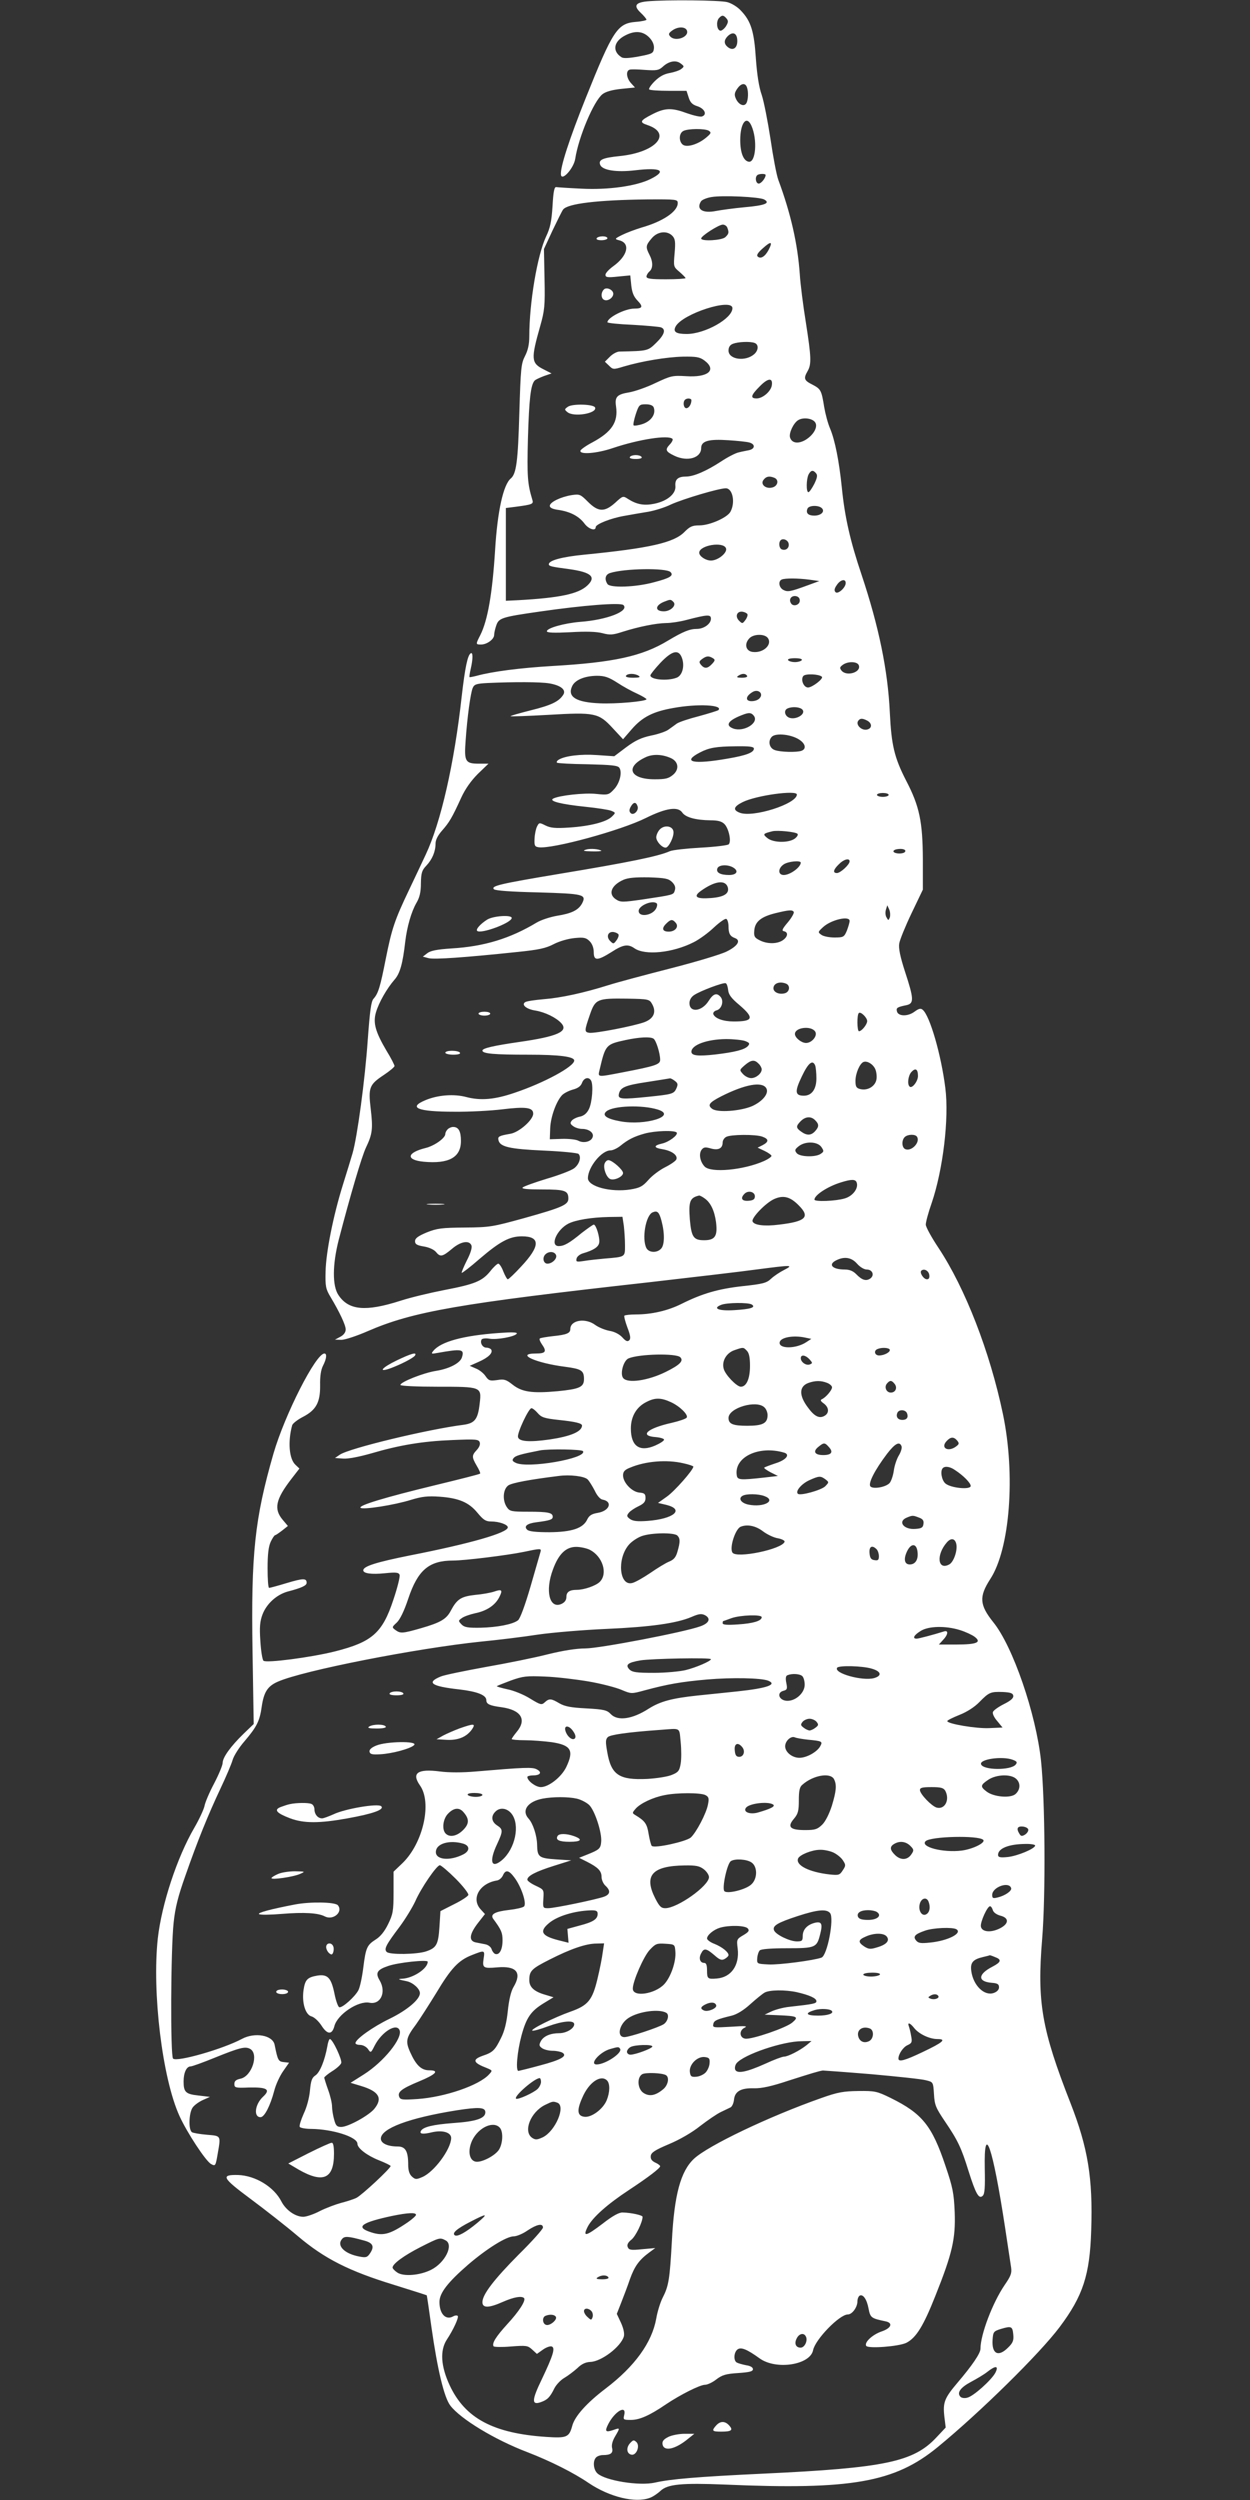 <?xml version="1.0" standalone="no"?>
<!DOCTYPE svg PUBLIC "-//W3C//DTD SVG 20010904//EN"
 "http://www.w3.org/TR/2001/REC-SVG-20010904/DTD/svg10.dtd">
<svg version="1.0" xmlns="http://www.w3.org/2000/svg"
 width="640pt" height="1280pt" viewBox="0 0 640 1280"
 preserveAspectRatio="xMidYMid meet">
<rect x="0" y="0" width="640" height="1280" fill="#333333" stroke="none"/>
<g transform="translate(0,1280) scale(0.1,-0.1)"
fill="#ffffff" stroke="none">
<path d="M3313 12793 c-60 -6 -70 -23 -33 -58 17 -16 30 -32 30 -36 0 -3 -25
-9 -55 -11 -94 -8 -117 -43 -256 -390 -83 -207 -132 -357 -127 -393 5 -34 65
33 73 81 17 112 95 297 140 332 17 13 49 22 96 27 l70 7 -20 22 c-23 25 -28
62 -8 69 6 3 43 2 80 -1 59 -4 70 -2 90 16 31 29 68 36 92 17 19 -14 19 -16 2
-29 -9 -7 -36 -16 -59 -20 -28 -5 -52 -18 -76 -42 -19 -19 -32 -38 -28 -42 4
-4 49 -7 99 -7 l92 0 11 -34 c8 -26 19 -37 45 -45 36 -12 51 -42 24 -52 -8 -4
-43 4 -77 16 -78 29 -113 28 -176 -4 -65 -33 -70 -42 -28 -56 130 -43 45 -140
-140 -159 -89 -9 -111 -19 -101 -45 11 -28 84 -39 178 -28 134 16 166 -2 79
-45 -73 -36 -216 -56 -352 -49 -65 3 -123 7 -130 8 -10 2 -15 -24 -19 -97 -5
-79 -12 -112 -33 -156 -45 -96 -86 -339 -86 -511 0 -41 -7 -72 -22 -101 -20
-39 -22 -62 -29 -292 -7 -246 -15 -311 -44 -335 -38 -32 -68 -167 -80 -365
-14 -224 -38 -362 -76 -437 -24 -47 -24 -48 4 -48 30 0 67 27 67 49 0 10 5 32
11 49 13 38 28 43 224 71 221 32 413 47 427 33 31 -31 -85 -76 -222 -86 -83
-7 -170 -32 -170 -48 0 -8 37 -9 120 -5 81 5 135 3 165 -5 38 -10 53 -9 102 7
85 27 172 44 223 45 25 0 72 7 105 16 108 28 125 29 125 6 0 -26 -36 -52 -72
-52 -37 0 -71 -14 -148 -60 -132 -80 -278 -112 -593 -130 -166 -10 -305 -28
-386 -50 -19 -5 -36 -8 -37 -7 -2 1 1 20 6 42 12 52 12 88 0 80 -16 -10 -29
-73 -46 -220 -38 -345 -107 -646 -184 -810 -15 -33 -54 -114 -85 -180 -75
-157 -89 -200 -120 -355 -28 -142 -38 -176 -62 -203 -13 -13 -19 -62 -30 -210
-14 -205 -54 -500 -78 -582 -8 -27 -30 -100 -49 -160 -50 -160 -87 -347 -89
-445 -2 -76 1 -90 25 -130 46 -77 78 -144 78 -167 0 -14 -10 -28 -27 -37 l-28
-15 33 -1 c18 0 79 20 136 45 231 100 463 141 1441 250 226 26 475 55 554 66
177 23 186 23 136 -3 -22 -11 -52 -31 -67 -45 -23 -22 -42 -27 -145 -38 -126
-14 -208 -38 -314 -91 -70 -35 -153 -54 -234 -54 -28 0 -54 -3 -58 -6 -3 -3 4
-30 15 -60 16 -41 18 -58 10 -66 -9 -9 -18 -5 -36 15 -15 16 -40 29 -65 33
-22 4 -55 17 -73 30 -51 38 -128 25 -128 -21 0 -21 -19 -29 -88 -36 -35 -4
-65 -9 -68 -12 -4 -3 1 -16 10 -29 27 -38 20 -48 -30 -48 -108 0 -1 -49 150
-68 83 -11 96 -19 96 -63 0 -41 -23 -51 -135 -62 -132 -12 -183 -4 -231 34
-33 26 -43 29 -79 23 -37 -5 -43 -3 -59 20 -9 14 -31 32 -49 39 l-32 14 45 20
c50 22 75 46 65 63 -3 5 -14 10 -25 10 -19 0 -34 25 -24 42 4 5 21 7 39 4 37
-7 132 10 141 26 4 7 -26 8 -92 3 -182 -13 -296 -44 -335 -91 -13 -16 -11 -17
21 -11 124 22 139 20 125 -23 -9 -29 -64 -58 -133 -69 -64 -10 -182 -57 -182
-72 0 -5 85 -9 188 -9 228 0 228 0 218 -86 -9 -81 -25 -101 -83 -109 -182 -23
-585 -120 -633 -153 l-25 -17 42 -3 c25 -2 82 9 145 27 143 42 261 62 415 68
118 5 133 4 139 -11 4 -11 -2 -26 -15 -40 -26 -28 -26 -36 0 -81 12 -20 20
-38 17 -40 -2 -3 -105 -29 -229 -59 -260 -63 -395 -104 -383 -116 12 -11 173
14 259 41 56 17 85 20 145 16 99 -7 151 -29 195 -83 30 -36 42 -44 70 -44 41
0 85 -16 85 -30 0 -28 -191 -83 -502 -144 -169 -34 -238 -55 -238 -76 0 -16
41 -22 111 -15 57 6 70 4 75 -8 3 -9 -11 -66 -32 -128 -56 -170 -109 -216
-298 -264 -123 -31 -354 -61 -367 -48 -6 6 -13 51 -16 101 -5 73 -2 101 11
136 21 55 72 101 128 117 73 19 98 31 98 45 0 24 -17 24 -101 -1 -46 -14 -87
-25 -91 -25 -5 0 -8 45 -8 101 0 72 5 111 16 135 9 19 19 34 23 34 3 0 19 11
36 24 l29 23 -27 32 c-46 55 -36 104 45 209 l41 53 -20 19 c-33 30 -40 119
-17 203 3 9 27 28 54 42 68 35 90 74 89 162 -1 46 4 80 15 101 18 35 21 62 7
62 -44 0 -203 -313 -261 -513 -96 -334 -115 -512 -107 -1013 l6 -371 -51 -49
c-67 -65 -108 -122 -108 -150 0 -12 -20 -60 -44 -106 -24 -45 -46 -97 -49
-115 -4 -18 -27 -68 -52 -111 -89 -153 -167 -391 -187 -566 -30 -277 23 -717
111 -910 38 -84 135 -232 162 -246 22 -12 23 -10 34 55 16 92 17 89 -55 95
-36 3 -71 9 -77 13 -19 12 -16 98 3 126 9 13 33 30 53 39 l36 16 -59 7 c-65 7
-76 17 -76 72 0 45 15 77 36 77 8 0 63 20 122 44 131 53 157 59 182 46 47 -25
10 -141 -49 -153 -23 -5 -31 -12 -31 -27 0 -19 5 -21 75 -18 93 2 112 -10 72
-47 -42 -39 -50 -105 -13 -105 20 0 50 59 70 135 8 32 29 77 46 101 l30 43
-27 3 c-28 3 -31 9 -47 89 -10 49 -101 65 -167 30 -97 -52 -334 -120 -353
-101 -14 14 -12 558 3 696 8 77 23 136 60 240 62 178 116 311 180 447 28 59
56 125 62 146 6 21 33 64 61 96 63 74 78 104 88 177 11 75 30 105 83 128 129
57 711 171 1040 205 83 8 215 24 292 36 77 11 235 24 350 29 227 10 360 29
435 61 39 17 52 18 70 9 31 -17 21 -41 -25 -57 -83 -30 -516 -113 -588 -113
-46 0 -115 -11 -192 -30 -66 -17 -209 -46 -318 -65 -109 -20 -213 -41 -231
-49 -75 -31 -48 -50 97 -66 92 -11 137 -29 137 -55 0 -20 17 -28 78 -36 100
-14 131 -63 77 -127 -14 -17 -25 -33 -25 -36 0 -3 30 -6 68 -6 37 0 99 -5 137
-10 99 -15 115 -42 74 -128 -25 -51 -90 -102 -130 -102 -26 0 -69 32 -69 52 0
4 13 8 29 8 38 0 48 16 19 31 -22 12 -64 10 -312 -11 -68 -6 -137 -6 -183 0
-115 15 -147 -8 -103 -71 63 -88 17 -295 -89 -398 l-46 -44 0 -106 c0 -95 -3
-112 -28 -163 -18 -37 -40 -64 -63 -78 -45 -29 -51 -41 -64 -145 -6 -48 -17
-100 -25 -115 -18 -34 -83 -92 -98 -87 -6 2 -17 32 -24 67 -17 84 -35 103 -88
95 -52 -9 -63 -21 -71 -75 -9 -65 10 -126 41 -134 14 -4 36 -24 51 -47 30 -47
54 -48 66 -3 15 60 123 132 180 120 57 -11 87 54 52 114 -23 38 -14 55 43 74
50 18 203 34 203 22 0 -35 -74 -84 -130 -87 -27 -1 -22 -4 23 -13 32 -7 67
-39 67 -61 0 -32 -65 -87 -155 -131 -87 -42 -175 -105 -175 -125 0 -5 11 -9
24 -9 14 0 31 -9 40 -21 14 -21 15 -21 34 17 37 72 113 118 128 79 16 -41 -82
-162 -183 -226 l-68 -43 53 -16 c93 -28 113 -63 68 -118 -30 -35 -134 -92
-169 -92 -22 0 -28 7 -36 37 -6 21 -11 52 -11 68 0 17 -9 55 -20 85 -11 30
-19 58 -20 62 0 4 18 19 40 33 23 14 44 33 47 42 6 16 -44 123 -58 123 -4 0
-10 -17 -13 -37 -13 -72 -38 -134 -61 -149 -18 -12 -23 -26 -28 -77 -3 -36
-16 -86 -32 -119 -14 -32 -24 -62 -20 -68 3 -5 30 -10 58 -10 109 -1 237 -41
237 -76 0 -23 50 -61 111 -85 33 -13 59 -26 59 -29 0 -12 -147 -149 -175 -163
-16 -8 -52 -19 -79 -26 -26 -7 -75 -25 -107 -41 -32 -17 -71 -30 -86 -30 -41
0 -89 34 -112 78 -38 75 -133 133 -222 136 -90 2 -82 -14 62 -121 74 -55 184
-141 244 -192 137 -116 262 -179 494 -250 90 -28 165 -52 166 -53 1 -2 12 -75
24 -163 31 -218 65 -361 97 -402 52 -68 226 -174 394 -238 119 -46 238 -106
314 -158 107 -72 239 -104 313 -76 15 5 40 22 55 36 36 34 108 41 330 32 647
-28 868 11 1088 191 217 178 523 479 625 615 120 160 155 267 162 496 9 267
-17 423 -106 651 -148 378 -172 517 -145 843 18 223 15 709 -6 910 -26 241
-144 586 -245 710 -70 88 -73 130 -15 220 101 154 130 534 65 845 -67 320
-193 644 -330 851 -36 54 -65 107 -65 119 0 13 13 62 30 110 58 170 90 434 70
590 -21 168 -79 370 -116 400 -10 9 -20 6 -42 -10 -35 -26 -85 -24 -90 3 -4
17 2 21 51 31 37 9 36 33 -9 170 -25 77 -34 121 -30 145 3 19 31 88 63 155
l58 121 0 155 c-1 193 -17 272 -86 404 -60 117 -75 181 -83 346 -10 217 -56
441 -145 708 -58 172 -86 295 -101 447 -14 136 -35 241 -60 301 -11 25 -24 74
-30 109 -14 87 -17 93 -61 116 -42 21 -46 31 -24 69 20 35 19 70 -9 249 -14
86 -28 197 -31 246 -11 157 -46 311 -110 484 -9 24 -27 119 -40 209 -14 91
-34 193 -45 226 -14 39 -24 103 -30 187 -9 139 -25 191 -77 245 -16 18 -47 37
-69 43 -36 10 -312 13 -411 4z m407 -88 c10 -12 9 -20 -4 -41 -10 -14 -23 -23
-29 -21 -17 5 -21 45 -7 63 16 18 24 18 40 -1z m-203 -61 c13 -34 -61 -60 -86
-30 -10 11 -7 17 11 30 29 21 67 20 75 0z m-189 -40 c15 -17 22 -36 20 -53 -3
-24 -9 -27 -77 -40 -49 -9 -79 -11 -89 -4 -49 31 -40 82 20 112 52 27 94 21
126 -15z m447 -14 c0 -38 -24 -52 -50 -30 -19 16 -19 35 1 55 27 26 49 15 49
-25z m49 -236 c9 -23 7 -67 -3 -83 -12 -19 -39 -7 -53 23 -9 20 -8 30 6 51 19
28 41 33 50 9z m23 -197 c32 -71 23 -192 -14 -185 -27 5 -43 47 -43 111 0 87
32 129 57 74z m-217 -27 c13 -9 10 -14 -15 -35 -42 -35 -100 -52 -120 -35 -20
17 -19 57 3 69 22 13 113 14 132 1z m290 -226 c0 -16 -23 -44 -35 -44 -15 0
-21 31 -8 43 8 8 43 9 43 1z m-8 -125 c35 -19 4 -31 -99 -40 -54 -5 -120 -14
-146 -19 -69 -14 -104 8 -78 49 5 8 29 18 53 22 56 10 245 1 270 -12z m-442
-19 c0 -43 -76 -94 -185 -125 -33 -10 -78 -27 -100 -38 -38 -19 -39 -21 -16
-27 60 -14 46 -79 -29 -133 -22 -16 -40 -35 -40 -44 0 -13 10 -15 64 -9 l63 6
5 -50 c4 -37 12 -58 32 -79 30 -31 26 -41 -16 -41 -48 0 -138 -46 -138 -70 0
-4 58 -10 129 -13 71 -4 136 -10 145 -13 27 -10 18 -38 -24 -79 -43 -42 -43
-42 -188 -45 -13 0 -35 -12 -49 -26 l-26 -26 21 -20 c20 -20 22 -21 74 -5 94
28 221 49 305 51 68 1 86 -2 110 -20 65 -49 18 -88 -95 -80 -69 4 -77 2 -156
-35 -45 -22 -106 -43 -135 -48 -62 -10 -74 -23 -67 -71 12 -81 -21 -131 -121
-185 -31 -16 -59 -36 -61 -42 -7 -22 84 -15 166 13 134 45 284 68 305 47 4 -3
-2 -17 -14 -29 -25 -27 -21 -36 25 -58 66 -31 136 -11 136 40 0 36 38 47 140
40 47 -3 95 -8 108 -12 30 -9 28 -32 -3 -39 -14 -3 -37 -7 -52 -11 -16 -3 -57
-24 -93 -48 -74 -48 -138 -76 -178 -76 -41 0 -57 -15 -54 -48 4 -39 -40 -77
-107 -91 -53 -11 -91 -4 -135 24 -26 17 -27 17 -66 -19 -55 -49 -87 -48 -140
5 -38 38 -42 40 -83 34 -56 -9 -112 -36 -112 -55 0 -10 15 -17 46 -21 59 -9
103 -32 131 -69 21 -29 58 -41 58 -19 0 15 77 46 148 58 34 6 89 16 122 21 33
6 85 22 115 37 64 29 246 83 281 83 35 0 50 -72 24 -120 -16 -30 -106 -70
-159 -70 -37 0 -49 -6 -76 -33 -54 -56 -180 -84 -514 -117 -112 -11 -181 -29
-181 -49 0 -10 14 -13 105 -25 113 -16 139 -40 92 -84 -46 -43 -140 -63 -354
-75 l-63 -3 0 237 0 238 48 6 c90 12 95 14 87 38 -24 80 -27 117 -22 312 6
202 14 276 35 297 5 5 27 15 48 23 l38 13 -41 21 c-64 32 -65 53 -17 222 22
78 25 102 22 240 l-3 154 44 95 c25 52 49 101 54 107 23 31 178 49 430 52 152
1 157 0 157 -19z m254 -126 c9 -24 8 -31 -10 -48 -17 -17 -124 -23 -124 -7 0
13 90 71 111 71 9 0 20 -7 23 -16z m-280 -43 c13 -15 15 -30 10 -88 -6 -68 -6
-69 25 -95 17 -15 31 -29 31 -32 0 -3 -45 -6 -100 -6 -78 0 -100 3 -100 14 0
7 7 19 15 26 19 16 19 50 0 86 -20 39 -19 48 11 83 30 37 81 42 108 12z m491
-71 c-18 -34 -41 -48 -56 -33 -7 7 3 21 27 42 42 38 52 35 29 -9z m-185 -298
c0 -53 -141 -132 -234 -132 -55 0 -71 11 -57 38 35 66 291 148 291 94z m114
-178 c21 -8 20 -37 -2 -57 -45 -40 -132 -28 -132 18 0 17 7 29 23 35 26 10 88
13 111 4z m88 -215 c-3 -31 -46 -69 -78 -69 -34 0 -30 16 16 62 42 43 67 45
62 7z m-412 -78 c0 -21 -13 -41 -26 -41 -14 0 -19 31 -7 43 10 10 33 8 33 -2z
m-193 -37 c12 -33 -11 -68 -54 -84 -23 -8 -45 -11 -49 -8 -3 4 2 29 11 57 16
48 19 51 51 51 23 0 37 -6 41 -16z m827 -77 c15 -23 -9 -65 -51 -90 -37 -21
-69 -16 -78 13 -7 22 18 75 42 89 26 16 74 9 87 -12z m4 -260 c9 -10 6 -24 -9
-55 -12 -23 -25 -42 -30 -42 -12 0 -11 67 1 91 12 22 23 24 38 6z m-214 -23
c26 -10 19 -43 -10 -50 -35 -9 -63 18 -44 40 13 17 29 20 54 10z m244 -156
c17 -17 -4 -38 -39 -38 -31 0 -44 13 -35 35 6 18 57 20 74 3z m-170 -182 c4
-21 -14 -37 -35 -29 -14 5 -18 35 -6 47 12 12 38 1 41 -18z m-321 -23 c9 -22
-40 -63 -77 -63 -27 0 -60 22 -60 40 0 38 123 59 137 23z m-284 -122 c18 -18
-3 -31 -84 -52 -94 -26 -226 -30 -239 -9 -16 25 -11 48 13 56 74 24 288 27
310 5z m712 -39 l50 -7 -60 -22 c-90 -33 -102 -35 -125 -23 -22 12 -27 45 -7
53 17 7 82 7 142 -1z m185 -17 c0 -24 -40 -59 -52 -47 -8 8 -6 19 6 36 18 28
46 35 46 11z m-235 -90 c0 -23 -34 -33 -45 -14 -13 20 1 40 24 37 13 -2 21
-10 21 -23z m-647 -7 c17 -17 -14 -48 -49 -48 -47 0 -46 30 1 49 33 13 34 13
48 -1z m379 -63 c2 -6 -3 -20 -11 -30 -14 -19 -16 -19 -32 -3 -22 22 -11 50
18 46 12 -2 23 -8 25 -13z m103 -120 c27 -33 -20 -80 -76 -73 -35 4 -45 40
-18 69 20 23 76 25 94 4z m-439 -102 c16 -42 3 -92 -27 -103 -47 -18 -134 -10
-134 12 0 5 23 34 51 64 60 63 93 71 110 27z m159 -3 c12 -7 12 -12 -4 -29
-23 -25 -39 -26 -57 -5 -11 14 -10 18 6 30 22 16 34 17 55 4z m455 -10 c-3 -5
-19 -10 -35 -10 -16 0 -32 5 -35 10 -4 6 10 10 35 10 25 0 39 -4 35 -10z m292
-26 c14 -36 -62 -59 -88 -28 -11 14 -10 18 6 30 26 19 74 18 82 -2z m-1127
-54 c11 -7 3 -10 -28 -10 -26 0 -41 4 -37 10 8 13 45 13 65 0z m555 0 c4 -6
-7 -10 -27 -10 -25 0 -29 3 -18 10 19 13 37 13 45 0z m383 -5 c10 -9 -49 -55
-71 -55 -22 0 -39 40 -24 59 11 13 81 10 95 -4z m-1048 -30 c30 -20 76 -45
103 -57 26 -12 47 -25 47 -28 0 -11 -156 -25 -240 -21 -120 5 -166 33 -141 87
14 32 63 53 126 54 41 0 61 -7 105 -35z m-347 -4 c58 -10 87 -33 71 -58 -22
-35 -62 -54 -167 -80 -59 -15 -105 -28 -103 -30 2 -2 89 1 194 7 238 14 257
10 329 -68 l53 -57 45 52 c54 62 109 90 212 108 125 23 258 16 231 -11 -4 -3
-49 -17 -100 -31 -51 -13 -102 -30 -113 -38 -11 -8 -30 -22 -43 -31 -12 -9
-52 -23 -88 -30 -51 -11 -81 -25 -128 -60 l-61 -46 -88 6 c-83 6 -165 -4 -197
-24 -8 -5 -12 -12 -8 -15 3 -3 74 -7 157 -8 120 -3 154 -6 162 -18 16 -23 2
-80 -28 -111 -26 -28 -31 -29 -89 -23 -61 7 -193 -8 -222 -24 -23 -13 42 -29
168 -42 58 -6 116 -15 129 -20 24 -10 24 -10 4 -30 -27 -27 -111 -49 -218 -56
-73 -5 -97 -2 -123 11 -30 15 -32 15 -42 -5 -6 -11 -12 -39 -13 -62 -2 -37 1
-42 21 -45 69 -10 421 86 549 150 103 51 164 60 186 28 17 -25 69 -39 145 -40
37 0 57 -5 71 -19 22 -22 37 -89 22 -104 -5 -5 -69 -13 -143 -17 -73 -4 -144
-12 -158 -18 -58 -26 -209 -57 -565 -116 -305 -51 -353 -62 -336 -79 7 -7 89
-13 225 -16 235 -7 250 -10 226 -57 -19 -34 -53 -51 -129 -63 -34 -6 -81 -21
-104 -35 -135 -81 -267 -122 -435 -132 -77 -5 -109 -12 -125 -25 l-22 -17 30
-8 c29 -7 180 3 455 32 108 11 145 19 185 40 29 15 74 28 106 31 48 5 60 2 78
-16 13 -13 21 -34 21 -56 0 -45 18 -45 90 0 60 39 85 43 118 20 54 -38 196
-24 304 31 28 14 75 48 104 76 29 27 58 47 63 43 6 -3 11 -21 11 -38 0 -37 8
-51 33 -60 32 -12 14 -41 -43 -69 -30 -15 -161 -54 -290 -87 -129 -33 -271
-71 -315 -85 -127 -40 -243 -65 -332 -72 -45 -4 -87 -10 -94 -15 -21 -13 6
-36 52 -43 49 -8 107 -36 133 -65 38 -42 -20 -68 -216 -96 -131 -19 -188 -32
-188 -44 0 -16 61 -21 235 -21 161 0 235 -10 235 -30 0 -31 -156 -115 -305
-165 -102 -35 -174 -41 -247 -22 -63 17 -146 11 -210 -16 -91 -38 -40 -59 147
-59 77 -1 187 5 245 12 122 15 160 10 160 -22 0 -32 -73 -96 -117 -103 -58
-10 -65 -14 -61 -32 7 -35 57 -46 232 -54 93 -4 173 -12 178 -17 16 -16 4 -54
-23 -74 -15 -11 -77 -35 -139 -53 -62 -19 -118 -39 -124 -45 -7 -7 23 -10 100
-10 117 0 134 -6 134 -47 0 -31 -30 -45 -227 -100 -160 -44 -174 -47 -303 -48
-119 -1 -142 -4 -195 -25 -45 -19 -60 -30 -60 -45 0 -15 9 -21 45 -27 26 -4
52 -16 62 -28 22 -27 33 -25 81 15 45 39 90 47 101 18 4 -11 -5 -41 -24 -77
-16 -32 -28 -61 -26 -63 2 -2 44 30 92 72 104 89 153 115 216 115 96 0 95 -50
-5 -156 -32 -35 -63 -64 -67 -64 -4 0 -14 18 -23 40 -8 22 -20 40 -26 40 -5 0
-24 -17 -41 -39 -41 -50 -78 -66 -235 -96 -72 -14 -173 -38 -225 -55 -178 -57
-265 -49 -317 29 -32 47 -31 156 1 282 59 227 118 428 140 474 33 69 36 96 24
198 -13 109 -7 124 67 173 30 20 55 41 55 46 0 5 -18 41 -41 78 -57 97 -70
143 -54 197 15 51 56 122 94 166 29 32 43 83 56 197 9 75 31 152 57 197 16 27
23 54 23 100 1 54 5 67 28 91 30 32 47 72 47 113 0 19 12 42 33 66 37 42 51
65 98 168 21 46 51 88 86 123 l54 52 -49 0 c-70 0 -76 11 -68 118 8 118 25
242 36 269 8 19 18 23 77 26 133 6 269 6 316 -2z m1077 -75 c-13 -17 -55 -22
-64 -8 -6 11 5 26 29 40 28 15 55 -9 35 -32z m219 -60 c17 -21 -29 -51 -64
-42 -27 7 -35 40 -12 49 25 11 65 7 76 -7z m-250 -30 c30 -36 -50 -86 -105
-66 -45 17 -24 44 56 73 26 9 37 8 49 -7z m582 -26 c23 -13 25 -36 3 -44 -31
-12 -69 26 -47 47 9 10 21 9 44 -3z m-361 -90 c42 -21 53 -53 24 -64 -24 -9
-110 -7 -138 4 -28 10 -35 47 -14 68 18 18 84 14 128 -8z m-220 -53 c0 -20
-40 -35 -134 -51 -177 -31 -237 -18 -143 31 48 25 83 31 185 32 71 1 92 -2 92
-12z m-424 -49 c38 -18 43 -57 10 -85 -23 -19 -38 -23 -94 -23 -130 0 -154 65
-42 115 36 15 82 13 126 -7z m644 -186 c0 -48 -226 -120 -293 -93 -36 14 -31
31 15 54 70 35 278 63 278 39z m470 -2 c0 -5 -13 -10 -30 -10 -16 0 -30 5 -30
10 0 6 14 10 30 10 17 0 30 -4 30 -10z m-1286 -57 c9 -22 -20 -51 -35 -36 -8
8 -8 17 0 32 14 25 27 27 35 4z m819 -142 c5 -5 -2 -16 -14 -25 -33 -23 -111
-21 -140 3 -25 20 -23 23 26 35 27 6 118 -3 128 -13z m551 -92 c-7 -12 -51
-12 -59 0 -3 5 5 11 17 13 29 5 49 -2 42 -13z m-284 -49 c0 -17 -47 -60 -65
-60 -22 0 -19 17 10 45 25 26 55 33 55 15z m-250 -7 c-1 -24 -55 -63 -87 -63
-30 0 -31 33 -1 54 23 16 88 22 88 9z m-349 -23 c33 -18 23 -40 -18 -40 -46 0
-68 13 -60 34 7 18 49 21 78 6z m-310 -76 c15 -15 19 -28 14 -43 -7 -23 -4
-22 -163 -46 -104 -15 -115 -15 -138 0 -42 27 -25 72 37 100 25 11 61 14 131
13 84 -3 100 -6 119 -24z m285 -26 c10 -33 -19 -51 -86 -56 -75 -6 -93 7 -51
37 70 50 124 58 137 19z m-363 -84 c3 -4 2 -15 -4 -26 -19 -36 -89 -46 -89
-12 0 28 73 58 93 38z m1193 -71 c-7 -17 -8 -17 -17 0 -6 9 -7 27 -3 40 l7 22
10 -22 c5 -12 6 -30 3 -40z m-492 28 c3 -5 -10 -29 -30 -53 -29 -34 -33 -44
-20 -46 23 -5 20 -28 -6 -46 -29 -20 -81 -20 -119 0 -26 13 -30 20 -27 51 4
45 36 70 110 88 66 16 85 18 92 6z m286 -46 c0 -9 -7 -31 -14 -50 -14 -33 -18
-35 -64 -35 -26 0 -57 6 -67 14 -18 13 -18 14 9 39 41 38 136 60 136 32z
m-890 -10 c17 -20 -3 -45 -36 -45 -32 0 -38 16 -14 40 24 24 33 25 50 5z
m-293 -60 c2 -6 -3 -20 -11 -30 -14 -19 -16 -19 -32 -3 -22 22 -11 50 18 46
12 -2 23 -8 25 -13z m561 -283 c2 -24 16 -43 58 -78 77 -66 71 -84 -29 -84
-55 0 -97 16 -105 38 -2 7 5 16 17 19 26 7 38 47 21 68 -20 24 -38 18 -62 -20
-35 -55 -98 -61 -98 -11 0 16 9 32 25 42 32 21 146 64 160 60 6 -1 11 -17 13
-34z m296 32 c23 -9 20 -41 -4 -49 -29 -9 -60 4 -60 25 0 25 31 37 64 24z
m-685 -105 c23 -41 8 -75 -41 -93 -56 -20 -252 -58 -281 -54 -26 4 -25 11 4
95 27 78 38 82 189 80 111 -2 115 -3 129 -28z m1101 -87 c0 -17 -28 -52 -42
-52 -10 0 -11 84 -1 93 9 10 43 -23 43 -41z m-266 -54 c13 -21 -17 -58 -47
-58 -24 0 -57 27 -57 46 0 34 84 44 104 12z m-828 -36 c13 -8 34 -75 34 -108
0 -24 -23 -32 -195 -65 -130 -25 -124 -25 -115 14 30 128 32 130 133 152 70
15 127 18 143 7z m469 -12 c23 -9 25 -13 15 -25 -16 -19 -66 -32 -168 -44 -89
-10 -122 -6 -122 14 0 35 80 64 177 65 39 0 84 -5 98 -10z m69 -116 c9 -8 16
-22 16 -29 0 -21 -29 -45 -54 -45 -13 0 -31 9 -42 21 -19 21 -18 21 9 45 33
28 50 30 71 8z m596 -25 c6 -11 10 -34 8 -52 -4 -37 -44 -63 -84 -53 -20 5
-24 13 -24 42 0 38 22 90 42 97 18 6 46 -10 58 -34z m-306 15 c3 -9 6 -38 6
-65 0 -56 -24 -89 -64 -89 -46 0 -48 21 -11 98 33 70 56 89 69 56z m526 -53
c0 -28 -31 -67 -43 -54 -13 12 -7 56 9 74 21 23 34 16 34 -20z m-1674 -23 c13
-21 6 -114 -11 -147 -10 -21 -26 -34 -45 -38 -16 -3 -35 -12 -42 -20 -10 -12
-9 -18 7 -29 10 -8 31 -14 45 -14 36 0 63 -21 54 -43 -8 -23 -47 -32 -74 -17
-12 6 -49 10 -83 9 l-62 -2 2 56 c2 57 30 136 60 169 9 10 34 23 55 29 27 7
42 18 48 35 10 26 34 32 46 12z m429 -2 c16 -12 17 -18 8 -39 -13 -28 -21 -30
-148 -43 -128 -13 -150 -12 -147 11 6 37 30 48 144 65 62 10 116 18 119 19 3
0 14 -5 24 -13z m468 -37 c16 -26 -17 -67 -71 -92 -60 -26 -179 -35 -206 -14
-25 19 -15 32 47 64 121 61 208 77 230 42z m-555 -110 c102 -32 -64 -84 -193
-60 -71 13 -94 31 -70 51 35 29 183 34 263 9z m806 -55 c20 -20 20 -33 -1 -56
-20 -22 -42 -23 -71 -2 -27 19 -28 28 -2 54 24 24 53 26 74 4z m-709 -63 c7
-13 -40 -48 -75 -56 -45 -10 -44 -22 2 -29 48 -8 79 -31 71 -52 -3 -8 -29 -26
-57 -40 -28 -14 -67 -43 -86 -65 -30 -34 -44 -41 -92 -49 -101 -16 -218 15
-218 58 1 57 70 142 116 142 12 0 35 11 51 24 38 31 69 47 123 62 54 15 156
18 165 5z m439 -21 c33 -12 33 -26 1 -43 l-26 -13 36 -17 c19 -9 35 -21 35
-25 0 -5 -17 -17 -37 -26 -105 -47 -275 -63 -306 -28 -23 25 -30 64 -15 85 11
14 19 15 47 7 39 -11 61 0 61 31 0 10 8 23 18 28 22 13 153 14 186 1z m791 0
c18 -28 -27 -76 -59 -64 -19 7 -21 45 -4 62 15 15 54 16 63 2z m-490 -52 c14
-21 14 -24 -2 -35 -25 -19 -108 -17 -124 3 -11 14 -10 19 10 35 34 27 95 25
116 -3z m181 -182 c11 -29 -19 -70 -61 -82 -46 -14 -155 -18 -155 -6 0 23 67
67 135 88 54 17 75 17 81 0z m-521 -71 c0 -15 -8 -21 -32 -23 -35 -3 -44 13
-21 36 19 19 53 10 53 -13z m-257 -11 c30 -21 50 -62 58 -121 9 -72 -5 -93
-61 -93 -54 0 -65 16 -73 106 -7 93 0 112 48 123 3 0 16 -6 28 -15z m482 -36
c59 -59 36 -82 -100 -98 -76 -10 -131 -3 -137 17 -6 18 68 95 111 114 47 21
82 12 126 -33z m-703 -79 c17 -64 16 -125 -3 -143 -21 -22 -61 -20 -74 3 -25
47 -4 170 32 184 24 10 33 1 45 -44z m-193 -25 c3 -26 6 -71 6 -100 0 -61 3
-59 -105 -68 -33 -3 -80 -8 -104 -12 -39 -6 -43 -5 -39 12 2 10 16 22 33 27
55 16 80 33 83 55 4 26 -16 92 -28 92 -4 0 -32 -20 -62 -43 -63 -52 -90 -67
-117 -67 -47 0 -11 84 49 115 38 19 117 32 206 34 l71 1 7 -46z m-347 -150 c7
-18 -20 -44 -44 -44 -20 0 -27 28 -13 45 17 20 49 19 57 -1z m1541 -44 c15
-17 36 -30 50 -30 29 0 41 -29 18 -46 -22 -15 -43 -8 -73 23 -15 15 -33 23
-57 23 -65 0 -89 26 -43 48 41 20 77 14 105 -18z m370 -58 c2 -14 -2 -22 -12
-22 -17 0 -39 34 -29 44 14 13 38 0 41 -22z m-909 -151 c23 -15 -6 -24 -90
-29 -79 -5 -113 9 -67 27 29 12 139 13 157 2z m276 -170 l29 -6 -26 -17 c-53
-35 -143 -35 -136 0 5 25 71 37 133 23z m-301 -67 c11 -11 16 -34 16 -77 0
-66 -18 -107 -47 -107 -21 0 -81 62 -88 93 -10 38 14 80 55 94 46 16 46 16 64
-3z m731 7 c7 -12 -26 -31 -54 -31 -23 0 -29 25 -8 33 21 9 56 7 62 -2z
m-1072 -40 c19 -19 -3 -40 -76 -76 -90 -44 -193 -59 -216 -31 -18 21 1 90 27
101 54 23 244 27 265 6z m662 -11 c16 -18 16 -20 1 -26 -19 -7 -46 12 -46 32
0 20 24 17 45 -6z m89 -120 c14 -5 26 -16 26 -23 0 -15 -32 -52 -52 -61 -9 -4
-7 -10 10 -22 27 -20 29 -50 2 -64 -26 -14 -51 -1 -83 43 -47 62 -46 108 1
126 36 13 65 13 96 1z m346 -5 c16 -19 6 -45 -19 -45 -23 0 -35 28 -20 46 15
18 24 18 39 -1z m-1145 -94 c46 -21 90 -65 81 -79 -3 -6 -38 -18 -77 -27 -126
-28 -168 -67 -81 -73 23 -2 42 -8 42 -13 0 -6 -20 -19 -45 -30 -80 -35 -125
-4 -125 87 0 62 29 111 80 136 44 23 75 22 125 -1z m479 -27 c9 -8 16 -26 16
-39 0 -42 -24 -55 -104 -55 -73 0 -96 9 -96 40 0 52 144 94 184 54z m-1161
-29 c19 -22 34 -27 107 -35 86 -9 120 -17 120 -29 -1 -31 -58 -55 -165 -71
-105 -15 -159 -11 -163 13 -4 22 55 147 69 147 6 0 20 -11 32 -25z m1891 -1
c8 -21 -1 -34 -24 -34 -22 0 -34 15 -26 35 7 20 42 19 50 -1z m257 -140 c11
-14 10 -18 -6 -30 -40 -30 -81 -8 -49 27 21 23 37 24 55 3z m-657 -33 c24 -26
13 -41 -29 -41 -43 0 -55 18 -25 42 28 23 33 23 54 -1z m372 4 c3 -8 -3 -29
-14 -47 -11 -18 -23 -54 -26 -80 -4 -26 -14 -54 -22 -62 -21 -21 -83 -31 -97
-17 -14 14 20 82 85 168 41 53 64 65 74 38z m-1631 -25 c23 -37 -287 -91 -346
-59 -16 8 -18 13 -9 24 10 12 33 19 135 39 42 8 214 6 220 -4z m1028 -7 c35
-9 13 -38 -42 -55 -30 -10 -56 -20 -58 -22 -3 -3 12 -13 32 -24 l38 -19 -69
-8 c-126 -14 -139 -13 -142 13 -13 92 113 152 241 115z m-514 -55 c28 -6 51
-14 51 -17 0 -17 -97 -127 -136 -154 l-45 -32 43 -10 c95 -24 37 -72 -96 -82
-53 -4 -76 -1 -91 10 -17 13 -17 17 -5 32 7 9 30 24 49 33 27 13 36 23 36 42
0 21 -5 26 -32 28 -38 4 -83 51 -83 88 0 19 8 29 37 40 78 33 187 42 272 22z
m1391 -35 c43 -28 80 -66 80 -81 0 -21 -103 -11 -130 13 -19 17 -27 64 -13 78
11 12 38 8 63 -10z m-1881 -48 c8 -8 24 -34 36 -57 12 -26 28 -44 40 -46 54
-10 36 -58 -25 -68 -30 -5 -43 -13 -53 -33 -21 -46 -79 -65 -194 -66 -69 0
-106 4 -114 13 -18 17 -1 32 47 38 70 9 84 14 84 28 0 21 -23 26 -125 26 -86
0 -95 2 -109 22 -25 35 -21 94 7 113 20 13 111 30 257 48 57 8 133 -1 149 -18z
m1217 1 c19 -15 19 -15 -1 -36 -21 -20 -129 -50 -140 -38 -14 13 19 51 58 69
51 23 58 23 83 5z m-312 -86 c62 -23 -2 -59 -80 -44 -38 7 -56 31 -33 45 19
12 82 11 113 -1z m791 -110 c20 -7 26 -16 23 -33 -2 -18 -10 -23 -41 -25 -60
-5 -93 38 -44 58 29 12 31 12 62 0z m-799 -70 c21 -16 56 -33 77 -36 21 -4 36
-12 34 -18 -12 -38 -248 -87 -267 -55 -16 25 15 121 42 132 34 14 77 5 114
-23z m-438 -22 c15 -15 15 -32 1 -81 -8 -29 -18 -42 -42 -52 -18 -7 -62 -34
-98 -59 -37 -25 -78 -48 -92 -51 -66 -17 -79 123 -18 195 14 17 44 37 66 45
50 18 167 19 183 3z m1428 -42 c8 -33 -13 -94 -36 -106 -59 -32 -68 49 -12
113 21 24 41 21 48 -7z m-198 -44 c4 -38 -12 -62 -40 -62 -27 0 -33 27 -14 67
21 44 50 42 54 -5z m-1678 13 c66 -34 93 -122 51 -164 -20 -20 -80 -41 -118
-41 -37 0 -53 -11 -53 -36 0 -16 -8 -28 -25 -36 -62 -28 -85 67 -44 176 29 80
67 116 119 116 22 0 54 -7 70 -15z m1468 3 c7 -7 12 -23 12 -36 0 -19 -5 -23
-22 -20 -18 2 -24 11 -26 36 -3 34 13 43 36 20z m-1721 -15 c-3 -10 -26 -90
-51 -177 -28 -96 -53 -164 -64 -172 -27 -21 -107 -36 -192 -38 -64 -1 -83 2
-97 17 -17 18 -17 19 1 32 10 8 41 19 68 25 60 12 103 41 124 82 19 37 14 43
-26 29 -18 -6 -62 -14 -98 -17 -71 -8 -92 -21 -124 -81 -22 -43 -54 -61 -151
-89 -97 -28 -107 -28 -132 -10 -19 14 -19 15 6 38 17 16 38 59 59 122 49 147
106 196 230 196 59 0 277 27 360 44 90 19 93 19 87 -1z m1133 -333 c0 -19 -44
-32 -121 -37 -56 -4 -79 -2 -79 6 0 6 1 11 3 11 1 0 20 7 42 15 45 16 155 20
155 5z m1015 -66 c29 -9 63 -25 76 -35 36 -28 10 -39 -95 -39 l-89 0 21 23
c27 28 29 52 5 44 -54 -17 -130 -37 -140 -37 -23 0 -14 18 20 39 40 26 128 28
202 5z m-1275 -149 c0 -10 -77 -43 -130 -56 -30 -7 -103 -14 -162 -14 -89 0
-110 3 -125 17 -23 24 -9 36 57 47 57 9 360 15 360 6z m825 -49 c47 -14 52
-36 10 -48 -60 -16 -207 25 -189 53 8 13 132 10 179 -5z m-357 -38 c7 -7 12
-26 12 -44 0 -43 -49 -86 -94 -82 -39 4 -50 42 -15 51 19 5 21 10 15 40 -5 24
-3 37 6 40 24 10 64 7 76 -5z m-1095 -27 c65 -11 141 -31 169 -43 50 -21 51
-21 117 -3 119 32 186 44 321 56 129 11 276 8 313 -6 49 -20 -7 -39 -158 -55
-55 -6 -146 -15 -203 -21 -132 -14 -191 -30 -250 -67 -85 -55 -160 -65 -195
-28 -19 20 -34 24 -125 29 -79 4 -110 10 -138 26 -42 25 -52 26 -75 5 -16 -15
-22 -13 -76 20 -32 20 -84 41 -116 47 -31 7 -56 14 -53 16 2 2 35 15 72 29 62
22 80 24 174 20 58 -2 158 -14 223 -25z m2175 -73 c2 -12 -12 -25 -48 -43 -28
-14 -53 -32 -56 -40 -4 -8 6 -29 22 -47 l27 -33 -69 -3 c-66 -3 -214 22 -214
36 0 4 28 18 63 32 38 15 77 40 102 66 49 50 57 53 120 51 38 -2 51 -6 53 -19z
m-1007 -134 c11 -14 10 -18 -6 -30 -10 -8 -24 -14 -30 -14 -6 0 -20 6 -30 14
-16 12 -17 16 -6 30 7 9 24 16 36 16 12 0 29 -7 36 -16z m-1245 -50 c11 -16
13 -29 7 -35 -12 -12 -39 9 -48 39 -9 31 20 29 41 -4z m549 -53 c4 -39 4 -89
0 -111 -6 -36 -12 -44 -44 -57 -20 -9 -76 -18 -126 -21 -145 -7 -186 20 -206
138 -9 51 -9 64 3 76 12 12 99 25 268 37 109 8 97 15 105 -62z m650 12 c74 -7
78 -9 65 -33 -16 -30 -70 -60 -107 -60 -37 0 -73 29 -73 59 0 27 29 54 49 46
9 -4 39 -9 66 -12z m-335 -38 c17 -20 8 -50 -15 -50 -15 0 -21 8 -23 33 -4 35
16 44 38 17z m1385 -65 c22 -8 25 -13 15 -25 -25 -30 -167 -29 -177 2 -9 26
109 43 162 23z m-915 -99 c15 -29 12 -61 -11 -137 -13 -40 -32 -79 -49 -96
-25 -24 -36 -28 -88 -28 -77 0 -93 16 -57 58 21 25 25 40 25 94 0 49 4 69 18
80 55 49 143 64 162 29z m932 2 c24 -21 23 -55 -2 -78 -25 -23 -110 -16 -147
11 -35 26 -34 34 6 61 41 28 115 31 143 6z m-362 -62 c24 -46 -2 -97 -44 -86
-27 8 -86 70 -86 90 0 12 13 15 60 15 48 0 61 -4 70 -19z m-2370 -21 c0 -5
-15 -10 -34 -10 -19 0 -38 5 -41 10 -4 6 10 10 34 10 23 0 41 -4 41 -10z
m1142 -1 c17 -9 19 -17 13 -47 -8 -46 -60 -144 -88 -170 -24 -21 -186 -57
-200 -43 -4 4 -11 32 -16 61 -8 52 -19 67 -67 96 -18 11 -18 12 1 34 24 27 89
58 148 69 62 13 185 13 209 0z m-659 -18 c22 -5 50 -20 63 -32 29 -27 67 -143
62 -190 -3 -34 -10 -40 -73 -65 l-40 -16 40 -20 c57 -29 75 -47 75 -78 0 -15
9 -35 20 -45 27 -25 25 -44 -7 -56 -38 -14 -253 -59 -286 -59 -27 0 -28 1 -25
48 3 47 3 47 -39 67 -24 11 -43 25 -43 31 0 19 41 41 136 71 l89 28 -78 5
c-88 6 -96 12 -97 75 -1 47 -21 109 -44 134 -37 41 -5 87 72 102 53 10 131 10
175 0z m1005 -30 c14 -9 -11 -22 -77 -41 -42 -12 -79 3 -61 25 18 22 112 33
138 16z m-1586 -38 c32 -36 31 -61 -1 -93 -31 -31 -68 -39 -89 -18 -21 21 -14
77 13 103 28 29 56 32 77 8z m247 -9 c45 -57 19 -180 -49 -238 -55 -46 -67 -7
-25 82 31 67 31 76 0 96 -29 19 -32 47 -9 70 23 24 60 19 83 -10z m2646 -83
c0 -8 -8 -19 -18 -25 -14 -8 -20 -8 -27 4 -18 28 -11 41 18 38 15 -2 27 -9 27
-17z m-231 -51 c14 -14 -51 -47 -110 -55 -96 -12 -214 19 -185 48 25 25 271
31 295 7z m-2664 -19 c36 -10 37 -37 3 -55 -72 -37 -148 -28 -141 17 5 39 71
57 138 38z m2291 -12 c18 -18 19 -23 6 -42 -20 -31 -54 -33 -83 -6 -28 27 -30
44 -6 58 28 17 60 13 83 -10z m639 2 c0 -16 -91 -54 -141 -59 -39 -4 -49 -1
-49 11 0 33 54 55 138 56 28 1 52 -3 52 -8z m-1035 -35 c18 -8 41 -26 50 -40
16 -24 16 -28 0 -52 -16 -25 -21 -26 -69 -21 -104 12 -173 47 -160 81 7 19 71
45 112 45 18 1 48 -5 67 -13z m-417 -52 c31 -21 31 -83 -1 -112 -28 -27 -123
-50 -138 -35 -14 14 14 142 33 154 21 14 82 10 106 -7z m-1515 -83 c38 -38 67
-76 65 -83 -2 -7 -35 -29 -74 -48 l-69 -35 -5 -81 c-6 -90 -15 -107 -68 -125
-47 -16 -187 -18 -202 -3 -15 15 -4 36 66 129 29 39 65 98 80 130 30 69 110
185 126 185 6 0 43 -31 81 -69z m1271 48 c14 -11 26 -29 26 -40 0 -44 -161
-159 -224 -159 -21 0 -30 9 -51 50 -60 118 -16 167 151 169 58 1 76 -3 98 -20z
m-971 -41 c36 -47 65 -134 50 -149 -6 -6 -41 -14 -77 -18 -71 -8 -97 -22 -81
-45 42 -57 48 -71 48 -111 0 -47 -16 -77 -38 -69 -7 3 -15 14 -18 24 -3 11
-17 22 -31 25 -14 3 -37 7 -51 10 -36 8 -32 42 12 99 l36 46 -21 23 c-52 55
-7 135 83 149 11 2 24 13 30 26 13 30 30 28 58 -10z m2544 -55 c5 -14 -31 -39
-69 -48 -24 -6 -28 -4 -28 13 0 40 86 71 97 35z m-423 -69 c10 -25 7 -51 -7
-62 -25 -21 -50 17 -36 56 10 25 34 29 43 6z m329 -43 c3 -12 18 -23 38 -29
46 -11 46 -41 -1 -65 -47 -24 -94 -19 -98 10 -3 23 33 103 47 103 5 0 11 -9
14 -19z m-2023 -20 c0 -27 -23 -42 -93 -60 l-62 -17 3 -36 3 -35 -52 13 c-86
22 -99 45 -49 87 42 36 129 63 213 66 30 1 37 -3 37 -18z m1190 4 c22 -27 -14
-217 -44 -228 -37 -14 -218 -38 -271 -35 -59 3 -60 3 -58 32 1 16 7 34 13 40
7 7 60 11 139 11 146 0 153 3 170 71 14 54 8 68 -28 59 -38 -10 -61 -34 -61
-67 0 -25 -4 -28 -30 -28 -37 0 -109 35 -117 57 -9 23 18 39 122 73 101 33
147 37 165 15z m239 6 c28 -18 4 -41 -44 -41 -33 0 -47 5 -52 16 -8 20 13 34
52 34 17 0 36 -4 44 -9z m-660 -85 c9 -11 4 -18 -23 -34 -34 -20 -35 -22 -29
-69 10 -85 -33 -147 -107 -153 -46 -4 -50 -1 -50 40 0 29 -4 40 -15 40 -21 0
-29 24 -15 49 14 28 26 26 67 -9 28 -25 38 -28 53 -20 11 6 20 15 20 20 0 15
-32 41 -71 57 -22 8 -39 21 -39 28 0 17 33 45 66 55 47 14 130 12 143 -4z
m1068 -4 c32 -20 -44 -59 -135 -68 -47 -5 -60 -3 -71 10 -18 21 -7 33 45 51
42 15 142 19 161 7z m-357 -37 c17 -21 -1 -42 -51 -56 -32 -10 -42 -9 -64 5
-33 22 -32 34 8 51 42 19 92 19 107 0z m-1454 -81 c-3 -25 -15 -87 -27 -136
-26 -109 -48 -136 -139 -168 -82 -29 -209 -92 -194 -97 6 -2 42 8 79 22 76 28
135 33 135 11 0 -22 -40 -46 -77 -46 -45 0 -80 -15 -94 -41 -10 -19 -9 -25 7
-36 10 -7 34 -13 53 -13 20 0 43 -5 51 -10 27 -17 -9 -37 -115 -65 -55 -15
-104 -27 -110 -28 -16 -3 -7 99 15 181 25 92 48 125 113 165 l51 31 -43 13
c-56 16 -81 39 -81 74 0 48 11 59 104 106 108 55 187 82 240 82 l39 1 -7 -46z
m372 3 c4 -50 -23 -129 -57 -166 -48 -51 -161 -68 -161 -23 -1 36 56 167 87
199 29 31 36 34 80 31 48 -3 48 -3 51 -41z m-982 -36 c-7 -47 -1 -50 69 -44
99 9 129 -26 84 -101 -13 -22 -23 -65 -29 -122 -6 -59 -17 -104 -35 -139 -30
-61 -41 -73 -92 -90 -57 -20 -52 -36 21 -64 28 -12 28 -12 10 -32 -51 -56
-225 -116 -366 -126 -77 -5 -88 -4 -94 11 -10 25 12 42 101 79 87 36 107 57
53 57 -41 0 -68 26 -98 93 -25 56 -21 74 30 142 20 28 66 100 103 160 76 127
114 168 183 195 66 26 67 26 60 -19z m2618 9 c36 -13 32 -26 -12 -49 -76 -39
-78 -77 -4 -83 29 -2 37 -7 37 -23 0 -12 -10 -23 -27 -29 -48 -17 -105 38
-115 112 -6 43 8 60 60 72 17 4 33 8 34 9 1 1 13 -3 27 -9z m-589 -90 c-3 -5
-24 -10 -46 -10 -21 0 -39 5 -39 10 0 6 21 10 46 10 27 0 43 -4 39 -10z m-425
-90 c65 -15 100 -31 100 -46 0 -12 -12 -15 -139 -29 -30 -3 -70 -14 -90 -23
l-36 -17 70 -3 c98 -4 106 -8 72 -37 -30 -27 -208 -88 -241 -83 -30 4 -33 42
-4 56 18 9 4 10 -70 5 -88 -5 -94 -5 -90 13 3 19 17 25 95 44 27 7 61 28 95
59 29 26 62 53 73 59 25 14 105 15 165 2z m724 -19 c8 -12 -20 -22 -40 -14
-13 5 -13 7 -2 14 17 11 35 11 42 0z m-1137 -48 c5 -15 -41 -35 -62 -27 -21 9
-19 19 8 32 27 13 49 11 54 -5z m591 -28 c14 -13 -18 -25 -69 -25 -64 0 -71
13 -16 29 28 8 75 6 85 -4z m-846 -11 c16 -10 7 -44 -14 -58 -27 -17 -175 -66
-201 -66 -41 0 -27 67 21 98 52 34 158 48 194 26z m1269 -78 c24 -30 78 -56
119 -56 48 0 28 -17 -75 -66 -92 -44 -125 -53 -125 -34 0 23 24 59 47 69 22
10 24 16 18 47 -3 19 -9 42 -12 50 -8 22 7 17 28 -10z m-227 -2 c22 -9 20 -51
-3 -64 -25 -13 -48 -4 -56 21 -11 35 20 58 59 43z m-324 -85 c-35 -28 -96 -59
-116 -59 -9 0 -52 -16 -95 -36 -98 -44 -146 -53 -155 -30 -3 9 0 23 7 32 37
45 237 113 334 113 l50 1 -25 -21z m-790 -7 c0 -10 -87 -42 -112 -42 -10 0
-18 7 -18 15 0 7 8 19 18 24 20 12 112 15 112 3z m-165 -12 c13 -21 -76 -80
-120 -80 -40 0 16 64 69 79 42 12 44 12 51 1z m458 -74 c-1 -17 -11 -38 -21
-48 -10 -10 -31 -20 -48 -21 -25 -2 -29 2 -32 25 -4 38 38 80 76 76 23 -3 27
-7 25 -32z m830 -56 c133 -12 258 -25 278 -31 37 -9 37 -9 41 -72 3 -55 10
-70 55 -137 68 -100 85 -137 122 -256 37 -117 53 -146 73 -126 10 10 12 45 10
138 -5 247 41 113 104 -301 14 -93 28 -186 31 -205 4 -29 -2 -44 -33 -89 -62
-91 -124 -254 -124 -327 0 -23 -43 -86 -118 -174 -66 -78 -75 -100 -67 -172
l7 -57 -48 -51 c-117 -125 -264 -156 -884 -185 -341 -16 -478 -28 -557 -46
-80 -18 -253 10 -294 47 -21 19 -25 64 -7 82 7 7 22 12 34 12 41 0 54 10 48
36 -4 15 2 37 15 59 27 46 27 46 -10 33 -39 -13 -44 -7 -24 32 34 65 94 99 81
45 -6 -24 -4 -25 34 -25 44 0 95 22 180 80 73 49 174 100 200 100 12 0 38 12
57 27 30 23 49 29 112 33 58 4 76 8 76 20 0 9 -13 17 -35 20 -20 4 -41 10 -48
14 -17 10 -15 51 3 66 18 15 49 2 113 -44 84 -62 260 -35 275 41 11 55 135
183 178 183 22 0 49 37 49 67 0 12 5 25 11 29 17 10 37 -17 46 -66 9 -47 14
-50 86 -65 41 -8 31 -35 -19 -52 -47 -16 -90 -56 -79 -74 10 -15 168 -3 206
16 50 26 87 86 148 240 87 218 104 292 99 429 -4 97 -10 127 -47 236 -69 207
-120 269 -280 348 -71 35 -82 37 -166 36 -76 -1 -106 -6 -190 -36 -267 -94
-579 -243 -652 -311 -68 -64 -101 -184 -113 -422 -11 -196 -16 -229 -48 -291
-11 -22 -26 -69 -32 -105 -22 -123 -110 -245 -260 -359 -96 -73 -157 -141
-170 -190 -16 -59 -28 -64 -133 -57 -271 18 -416 95 -495 265 -45 97 -50 177
-15 232 35 53 62 113 57 122 -3 4 -14 4 -24 -2 -38 -21 -70 13 -70 74 0 46 43
101 148 192 96 82 195 144 233 144 14 0 46 13 70 30 48 32 79 38 79 15 0 -8
-55 -70 -123 -137 -128 -129 -187 -206 -187 -245 0 -31 32 -31 106 2 55 24 94
31 107 19 11 -12 -25 -68 -86 -134 -58 -64 -79 -97 -70 -113 3 -4 43 -5 89 -1
79 6 86 5 109 -16 l24 -22 31 22 c17 12 37 19 45 16 19 -7 7 -46 -51 -168 -52
-107 -53 -134 -5 -117 34 12 47 25 70 72 9 17 31 41 50 52 19 11 49 34 67 50
22 22 43 31 67 32 56 2 155 77 171 130 4 14 -1 40 -14 69 l-22 47 22 56 c12
31 33 85 45 121 24 67 47 99 100 138 l30 22 -67 -6 c-58 -6 -68 -4 -74 11 -5
11 1 24 19 38 22 18 57 90 57 117 0 8 -57 21 -102 22 -18 1 -51 -17 -101 -56
-88 -67 -105 -71 -78 -17 25 48 100 115 211 188 100 66 160 112 160 122 0 4
-12 13 -26 19 -18 9 -24 19 -22 34 2 17 22 30 93 60 55 23 119 60 160 93 39
30 86 62 105 71 19 9 42 20 50 24 8 4 16 21 18 39 4 43 35 61 102 59 40 -1 90
10 180 40 116 37 152 48 173 51 5 0 117 -8 250 -19z m-1053 -5 c19 -12 10 -54
-17 -74 -38 -31 -69 -36 -98 -17 -31 20 -35 79 -7 96 17 10 103 7 122 -5z
m-640 -34 c0 -11 -8 -27 -17 -36 -20 -20 -104 -58 -111 -50 -12 12 95 105 121
105 4 0 7 -9 7 -19z m338 7 c16 -16 15 -61 -2 -102 -19 -45 -77 -88 -113 -84
-37 4 -41 32 -12 97 33 79 95 121 127 89z m-254 -114 c44 -17 -10 -145 -75
-177 -29 -13 -37 -14 -54 -3 -48 32 -9 132 66 169 39 19 41 19 63 11z m-369
-49 c0 -31 -47 -47 -164 -55 -105 -8 -153 -20 -165 -39 -11 -17 8 -20 57 -8
54 12 97 -1 97 -30 -1 -57 -88 -175 -149 -200 -30 -13 -35 -12 -52 3 -13 12
-19 31 -19 60 0 70 -14 94 -54 94 -51 0 -86 16 -86 40 0 52 143 106 387 145
116 18 148 16 148 -10z m75 -80 c18 -22 14 -84 -7 -114 -23 -31 -87 -63 -116
-59 -35 5 -44 57 -19 110 33 67 110 101 142 63z m-430 -445 c0 -5 -19 -22 -42
-38 -94 -64 -129 -73 -198 -48 -70 25 -35 48 120 81 79 16 120 18 120 5z m314
-41 c-59 -49 -101 -72 -115 -64 -17 11 10 34 80 70 87 45 93 43 35 -6z m-582
-90 c47 -12 56 -30 34 -64 -15 -23 -22 -25 -54 -19 -78 14 -120 56 -91 90 13
16 31 15 111 -7z m420 0 c42 -23 -3 -114 -74 -150 -57 -29 -140 -36 -173 -15
-14 9 -25 21 -25 26 0 19 57 61 143 105 97 49 99 50 129 34z m833 -189 c4 -6
-9 -10 -32 -10 -28 0 -34 3 -23 10 20 13 47 13 55 0z m-86 -174 c6 -7 8 -21 5
-30 -6 -16 -8 -16 -25 0 -11 9 -19 23 -19 31 0 17 24 17 39 -1z m-183 -28 c9
-15 -32 -49 -51 -41 -18 6 -20 39 -2 46 22 9 46 7 53 -5z m2342 -91 c3 -30 -2
-43 -27 -67 -50 -50 -84 -32 -79 41 3 40 5 43 43 55 54 16 59 13 63 -29z
m-1063 -8 c13 -20 -4 -59 -26 -59 -25 0 -34 22 -19 49 12 23 35 28 45 10z
m971 -188 c-20 -37 -112 -120 -143 -127 -13 -4 -29 -2 -35 4 -20 20 -2 47 52
76 30 16 69 39 85 52 43 34 60 32 41 -5z"/>
<path d="M3055 11580 c-4 -6 7 -10 24 -10 17 0 31 5 31 10 0 6 -11 10 -24 10
-14 0 -28 -4 -31 -10z"/>
<path d="M3092 11318 c-17 -17 -15 -48 3 -54 18 -7 45 12 45 32 0 20 -34 36
-48 22z"/>
<path d="M2907 10717 c-17 -12 -18 -14 -2 -27 32 -27 152 -7 142 23 -5 18
-118 21 -140 4z"/>
<path d="M3225 10460 c-4 -6 8 -10 30 -10 22 0 34 4 30 10 -3 6 -17 10 -30 10
-13 0 -27 -4 -30 -10z"/>
<path d="M3377 8552 c-9 -10 -17 -28 -17 -39 0 -21 29 -53 48 -53 16 0 44 57
40 83 -4 29 -48 35 -71 9z"/>
<path d="M3000 8450 c-19 -6 -12 -8 29 -9 30 -1 52 1 50 3 -11 9 -57 13 -79 6z"/>
<path d="M2495 8092 c-35 -22 -60 -50 -52 -58 18 -18 177 41 177 66 0 17 -93
11 -125 -8z"/>
<path d="M2450 7610 c0 -5 14 -10 30 -10 17 0 30 5 30 10 0 6 -13 10 -30 10
-16 0 -30 -4 -30 -10z"/>
<path d="M2280 7410 c0 -5 18 -10 41 -10 24 0 38 4 34 10 -3 6 -22 10 -41 10
-19 0 -34 -4 -34 -10z"/>
<path d="M2292 7018 c-7 -7 -12 -17 -12 -24 0 -21 -56 -61 -102 -72 -96 -24
-101 -61 -9 -70 129 -12 191 22 191 106 0 50 -12 72 -40 72 -9 0 -21 -5 -28
-12z"/>
<path d="M2193 6633 c20 -2 54 -2 75 0 20 2 3 4 -38 4 -41 0 -58 -2 -37 -4z"/>
<path d="M3095 6841 c-7 -24 10 -70 30 -78 22 -8 65 13 65 31 0 17 -56 66 -75
66 -8 0 -16 -8 -20 -19z"/>
<path d="M2855 3400 c-12 -20 7 -30 61 -30 60 0 70 12 23 29 -40 14 -76 14
-84 1z"/>
<path d="M3667 382 c-25 -28 -21 -32 26 -32 53 0 62 8 40 32 -21 23 -45 23
-66 0z"/>
<path d="M3422 323 c-24 -12 -32 -22 -30 -37 6 -40 66 -27 133 29 l30 24 -50
0 c-27 0 -65 -7 -83 -16z"/>
<path d="M3226 291 c-21 -23 -18 -54 7 -59 25 -5 45 44 26 64 -14 13 -17 12
-33 -5z"/>
<path d="M2032 5835 c-77 -37 -99 -64 -34 -41 52 19 119 53 127 66 11 19 -20
10 -93 -25z"/>
<path d="M1995 4130 c-4 -6 10 -10 35 -10 25 0 39 4 35 10 -3 6 -19 10 -35 10
-16 0 -32 -4 -35 -10z"/>
<path d="M1890 3960 c-11 -7 0 -10 38 -10 33 0 51 4 47 10 -8 13 -65 13 -85 0z"/>
<path d="M2354 3951 c-27 -10 -66 -27 -85 -37 l-34 -19 53 -3 c59 -3 103 16
130 56 18 28 8 28 -64 3z"/>
<path d="M1927 3863 c-25 -10 -37 -21 -35 -32 3 -13 14 -15 53 -13 63 3 161
30 176 48 17 21 -143 18 -194 -3z"/>
<path d="M1485 3563 c-11 -2 -32 -9 -48 -15 -36 -14 -22 -31 49 -58 70 -26
149 -26 293 0 133 24 190 45 173 62 -16 16 -186 -13 -244 -41 -25 -11 -51 -21
-59 -21 -22 0 -39 21 -39 46 0 12 -7 25 -16 28 -17 7 -77 6 -109 -1z"/>
<path d="M1423 3205 c-18 -8 -33 -17 -33 -21 0 -10 111 6 145 21 30 13 29 13
-25 14 -30 0 -70 -6 -87 -14z"/>
<path d="M1510 3049 c-125 -24 -191 -42 -184 -49 5 -5 59 -4 119 1 111 9 184
5 218 -13 43 -22 95 23 67 57 -14 17 -142 19 -220 4z"/>
<path d="M1670 2831 c0 -10 7 -24 15 -31 12 -10 16 -9 21 4 3 9 4 23 0 31 -8
21 -36 19 -36 -4z"/>
<path d="M1427 2612 c-9 -2 -15 -8 -12 -13 8 -12 52 -12 59 0 7 10 -22 19 -47
13z"/>
<path d="M1580 1776 l-104 -53 54 -32 c125 -71 180 -46 180 82 0 39 -4 57 -12
56 -7 0 -60 -24 -118 -53z"/>
</g>
</svg>
